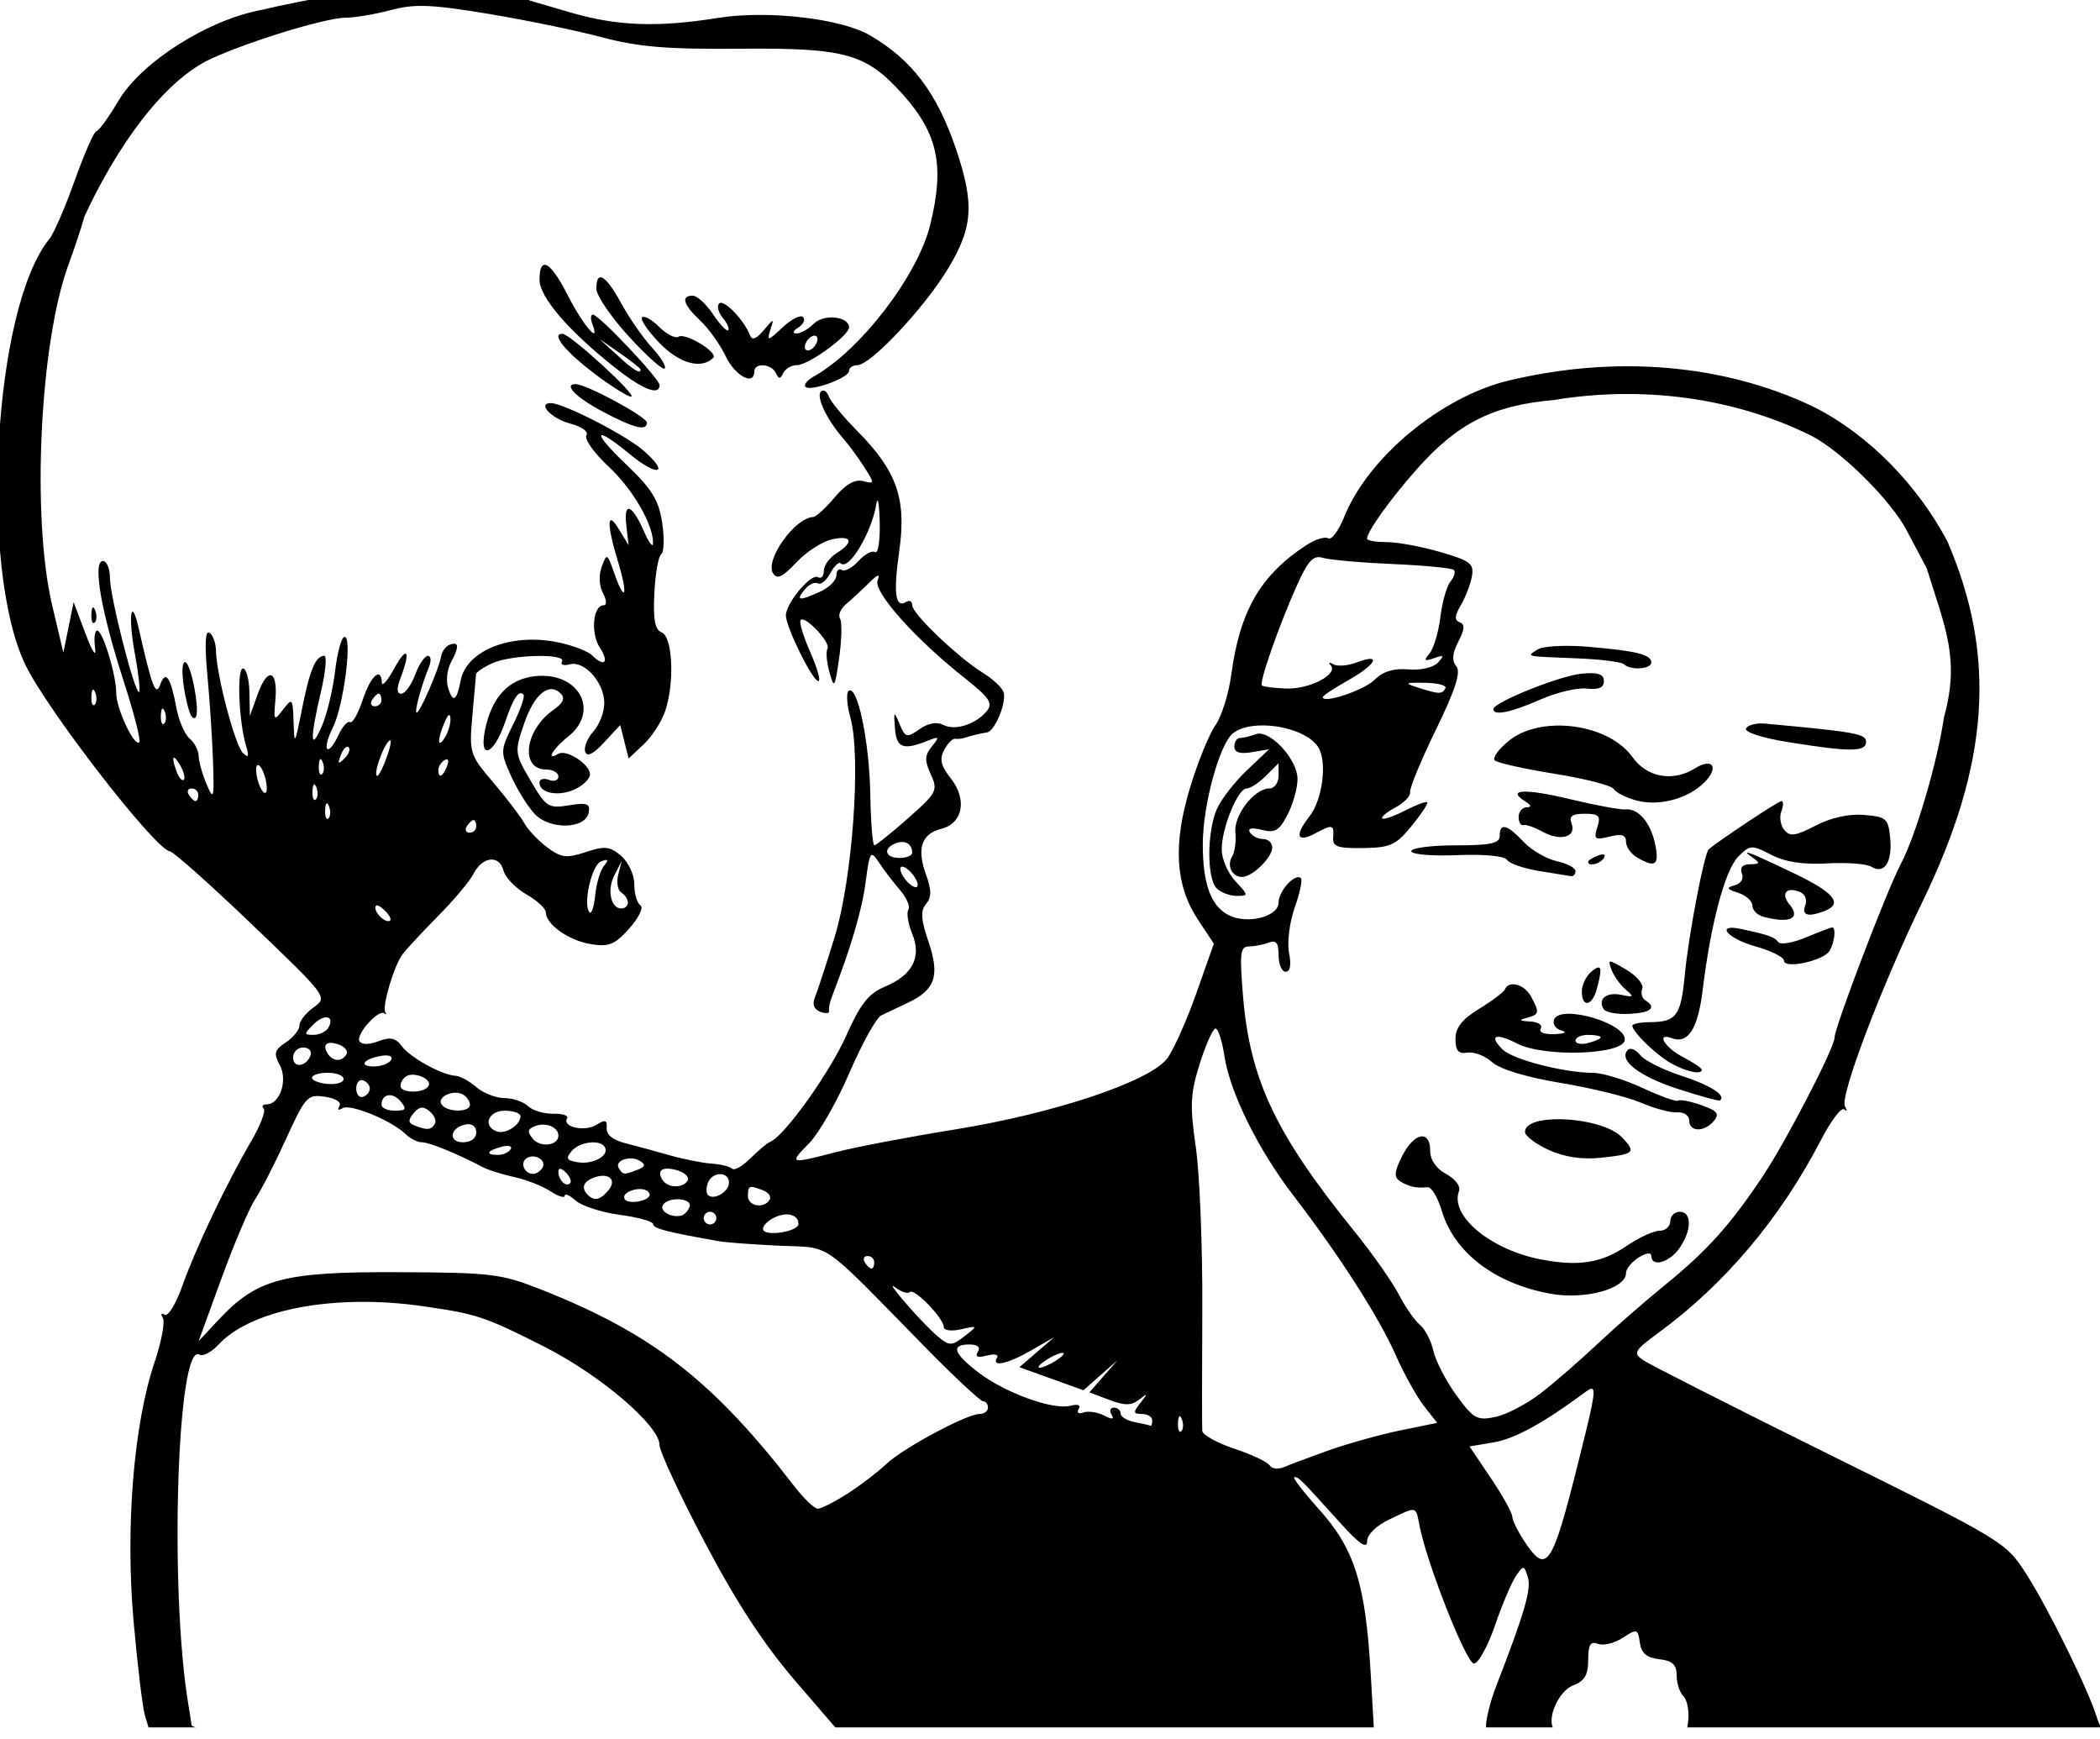 <?xml version="1.0" encoding="UTF-8"?>
<svg width="88.09mm" height="72.955mm" version="1.1" viewBox="0 0 88.09 72.955" xmlns="http://www.w3.org/2000/svg">
<g transform="translate(66.223 394.45)">
<path transform="scale(.265)" d="m-208.59-1486.9c-8.405 1.553-18.916 8.229-22.521 14.305-1.586 2.673-3.176 4.867-3.533 4.879-0.357 0.011-1.894 3.509-3.416 7.771s-3.323 8.425-4.002 9.25c-8.863 10.77-11.211 51.93-3.844 67.377 3.392 7.112 20.631 29.368 22.91 29.576 0.55 0.05 6.4 5.263 13 11.586 11.948 11.446 11.99 11.502 9.75 13.1-1.238 0.882-2.25 2.171-2.25 2.861 0 0.691-0.964 1.895-2.143 2.678-1.83 1.215-1.971 1.741-0.965 3.621 1.286 2.403 5e-3 6.201-2.094 6.201-0.622 0-0.833 0.298-0.467 0.664 0.366 0.366-0.514 2.674-1.953 5.131-3.892 6.641-8.834 17.019-10.906 22.902-1.007 2.859-2.27 4.927-2.807 4.596-0.537-0.332-0.668-0.105-0.293 0.502 0.375 0.607-0.213 3.759-1.307 7.006-3.31 9.827-4.635 26.089-3.332 40.904 0.619 7.037 1.435 13.807 1.812 15.045l0.564 1.855h7.484c-0.443-0.12-0.66-0.253-0.678-0.4-0.045-0.387-0.27-1.83-0.5-3.205-3.034-18.158-1.782-57.578 1.76-55.389 0.536 0.331 1.911-0.402 3.055-1.629 3.892-4.177 12.285-6.611 22.1-6.725 3.272-0.038 6.703 0.182 10.176 0.682 8.624 1.24 9.796 1.63 19.217 6.394 8.878 4.49 18.275 12.509 18.275 15.596 0 0.992 3.231 7.935 7.18 15.428 5.048 9.58 9.352 16.148 14.508 22.133l6.131 7.115h85.242l-0.496-8.605c-0.818-14.151-2.561-19.666-8.184-25.92-2.512-2.793-4.267-5.08-3.902-5.08 0.715 0 0.875 0.16 7.271 7.246 3.001 3.325 4.25 4.184 4.25 2.918 0-1.067 1.429-2.475 3.533-3.478 4.44-2.117 4.142-2.184 4.779 1.065 1.175 5.987 7.406 21.75 8.598 21.75 0.696 0 2.191-2.7 3.322-6s2.623-6.826 3.316-7.836c1.211-1.765 1.286-1.76 1.897 0.164 0.589 1.856-0.517 5.669-4.982 17.172-0.961 2.475-1.696 5.422-1.633 6.549 0.001 0.021-1e-3 0.036 0 0.057h10.557c-0.789-1.805 1.022-5.809 3.24-6.652 1.8-0.685 2.373-1.66 2.373-4.036 0-2.42 0.353-2.995 1.553-2.535 0.854 0.328 2.619-0.103 3.922-0.957 1.124-0.736 1.72-1.096 2.074-0.996 0.355 0.1 0.468 0.66 0.623 1.758 0.238 1.678 1.083 2.399 3.078 2.629 2.085 0.24 2.75 0.858 2.75 2.551 0 1.228 0.485 2.72 1.078 3.312 0.593 0.593 0.931 2.37 0.75 3.949-0.043 0.375-0.085 0.693-0.137 0.977h65.453c-0.232-0.486-0.458-1.026-0.635-1.605-1.307-4.29-7.639-17.163-11.105-22.582-3.295-5.152-3.471-5.258-31.107-18.938-15.287-7.567-28.605-14.317-29.594-14.998-1.646-1.134-1.435-1.504 2.5-4.393 10.479-7.691 19.23-18.093 25.676-30.516 1.571-3.028 3.214-5.183 3.65-4.789 0.436 0.394 0.485 0.18 0.111-0.473-0.865-1.509 5.73-18.908 12.289-32.422 10.581-21.8 11.757-38.803 3.938-56.978-4.664-8.833-12.444-16.972-21.33-21.387-14.125-6.714-31.208-8.158-48.191-4.072-10.616 2.554-22.211 12.174-25.959 21.541-0.879 2.196-2.019 3.733-2.535 3.414-0.516-0.319-2.091 0.174-3.5 1.098-7.236 4.741-10.49 10.369-11.852 20.494-0.407 3.025-1.542 6.632-2.519 8.014s-2.777 5.803-3.998 9.824c-2.735 9.004-2.35 15.495 1.24 20.92l2.518 3.807-2.768 7.844c-1.523 4.314-3.603 8.96-4.621 10.324-2.711 3.631-17.936 8.72-33.658 11.25-7.256 1.167-15.697 2.774-18.758 3.57-7.399 1.925-7.498 1.892-4.262-1.393 1.539-1.562 4.42-6.599 6.4-11.195 1.981-4.596 4.236-8.666 5.014-9.045 0.777-0.379 2.685-1.284 4.24-2.014 4.31-2.022 5.074-4.282 3.252-9.629-1.205-3.536-1.296-4.912-0.395-5.998 0.893-1.077 0.886-2.19-0.027-4.715-1.474-4.076-0.679-6.396 2.461-7.184 3.39-0.851 4.106-4.643 1.502-7.953-1.592-2.023-1.84-3.081-1.068-4.523 0.554-1.036 1.331-1.835 1.727-1.775 0.396 0.06 1.058-1e-3 1.471-0.135 1.087-0.353 2.625-0.726 3.59-0.869 1.262-0.188 3.178-4.913 2.602-6.416-0.277-0.723-1.727-2.068-3.223-2.99-3.942-2.431-11.219-9.371-11.219-10.699 0-0.625-0.42-0.879-0.932-0.562-1.753 1.084-2.082-1.294-1.121-8.082 1.163-8.214-0.382-12.626-6.637-18.943-2.211-2.233-4.248-4.706-4.527-5.496-0.28-0.79-0.832-1.137-1.227-0.771-0.824 0.762 0.882 4.405 3.436 7.336 0.958 1.1 2.506 3.204 3.439 4.674 1.629 2.566 1.622 2.654-0.213 2.174-1.292-0.338-2.751 0.497-4.5 2.576-1.424 1.692-2.956 3.091-3.404 3.109-2.896 0.118-7.657 6.794-6.352 8.906 0.629 1.017 1.497 0.614 3.68-1.707 1.571-1.672 4.095-3.316 5.607-3.654 3.22-0.721 3.606 0.406 0.75 2.189-1.1 0.687-2 1.948-2 2.801s-0.414 1.295-0.92 0.982c-1.079-0.667-5.08 4.106-5.08 6.059 0 1.849 4.227 10.391 5.143 10.391 0.409 0-0.166-2.061-1.281-4.582-1.115-2.521-1.802-4.809-1.527-5.084 0.746-0.746 4.82 3.61 4.246 4.539-0.272 0.44-0.132 2.11 0.311 3.713 0.749 2.712 0.856 2.553 1.545-2.289 0.407-2.862 0.466-5.647 0.131-6.189-0.335-0.542 0.096-1.576 0.959-2.297 0.864-0.721 2.476-2.211 3.584-3.311 1.464-1.454 1.849-1.565 1.406-0.406-0.685 1.793 5.953 9.229 13.748 15.398 3.963 3.137 4.558 4.02 3.535 5.252-1.759 2.119-5.036 3.157-6.894 2.186-1.009-0.527-2.39-0.277-3.758 0.682-2.009 1.407-2.235 1.351-3.141-0.797-0.911-2.16-0.959-2.116-0.74 0.686 0.242 3.101 1.306 3.492 5.234 1.924 1.792-0.715 1.855-0.618 0.604 0.92-1.136 1.396-1.168 2.219-0.17 4.41 1.163 2.553 0.974 2.918-3.603 6.961-2.657 2.347-5.055 4.272-5.33 4.275-0.275 0-0.564-3.623-0.641-8.062-0.145-8.314-2.002-17.266-3.402-16.4-0.436 0.269-0.323 2.172 0.248 4.231 1.728 6.223 0.344 25.518-2.49 34.742-1.352 4.4-2.767 8.73-3.144 9.621-0.432 1.021-0.114 1.841 0.859 2.215 0.85 0.326 1.481 0.272 1.4-0.121-0.081-0.393 0.114-1.39 0.434-2.215 3.022-7.799 4.758-13.68 5.348-18.123 0.664-5.009 0.779-5.176 2.133-3.137 0.787 1.185 2.281 3.136 3.322 4.336 1.041 1.2 1.633 2.601 1.316 3.113-0.317 0.512-0.044 2.214 0.605 3.781 1.537 3.711 0.067 6.562-4.328 8.398-2.578 1.077-3.868 2.711-6.111 7.748-2.607 5.854-9.736 15.83-11.992 16.781-0.519 0.219-1.954 1.409-3.189 2.644-1.235 1.235-2.522 1.97-2.859 1.633-0.337-0.337-1.827-0.702-3.311-0.809-1.484-0.107-4.497-0.71-6.697-1.344s-5.35-1.49-7-1.902c-1.882-0.47-2.953-1.353-2.873-2.367 0.102-1.294-0.22-1.4-1.617-0.527-1.842 1.151-5.486 0.355-4.641-1.014 0.273-0.441-0.712-0.772-2.188-0.738-1.475 0.035-3.277-0.507-4.004-1.205-0.727-0.698-2.409-1.27-3.738-1.27s-3.33-0.782-4.447-1.738c-1.117-0.957-2.585-1.761-3.262-1.791-2.119-0.09-7.173-2.862-8.512-4.668-0.993-1.339-1.829-1.522-3.715-0.805-1.491 0.567-2.655 0.567-3.006 0-0.629-1.018 2.98-5.084 3.918-4.414 0.321 0.229 0.404 0.161 0.184-0.15-0.586-0.83 1.374-7.442 2.734-9.225 0.642-0.841 3.191-3.579 5.666-6.082s4.962-5.464 5.525-6.58c1.404-2.779 4.092-3.12 4.75-0.604 0.293 1.122 1.924 2.832 3.623 3.799 1.699 0.967 3.093 2.251 3.096 2.854 0.011 1.91 3.637 4.471 7.135 5.039 2.862 0.465 3.793 0.082 6.096-2.502 1.495-1.677 2.28-3.321 1.746-3.65-0.534-0.33-0.971-1.823-0.971-3.318 0-1.513-0.92-3.506-2.074-4.494-1.776-1.521-2.58-1.609-5.609-0.609-3.061 1.01-3.879 0.91-6.098-0.746-1.41-1.053-3.048-2.784-3.641-3.848-0.592-1.063-2.802-3.958-4.91-6.434-3.723-4.372-3.817-4.674-3.301-10.518 0.292-3.309 0.556-6.281 0.582-6.606 0.028-0.324 1.197-1.112 2.598-1.75 3-1.367 11.823-1.57 11.01-0.254-0.308 0.499 0.246 0.697 1.23 0.44 2.351-0.615 5.463 2.891 5.463 6.154 0 1.411-0.778 3.427-1.728 4.476-0.95 1.05-1.532 2.491-1.295 3.203 0.291 0.872 1.266 0.392 2.988-1.467l2.557-2.758 0.666 2.648 0.664 2.65 2.42-2.273c1.331-1.25 2.869-3.67 3.416-5.377 1.463-4.559 1.113-11.647-0.607-12.307-1.056-0.405-1.36-2.026-1.158-6.172 0.15-3.093 0.641-5.887 1.09-6.207 0.449-0.321 0.515-2.571 0.146-5-0.541-3.572-1.623-5.327-5.652-9.168-5.597-5.335-5.223-6.409 0.568-1.635 4.44 3.66 6.361 3.078 2.088-0.633-2.816-2.445-12.657-7.482-14.617-7.482-2.233 0 0.103 2.476 3.059 3.242 1.851 0.48 2.941 1.279 2.568 1.883-0.357 0.577 1.218 2.787 3.496 4.912 3.875 3.614 7.133 9.248 7.043 12.182-0.021 0.705-0.653-0.126-1.402-1.848-1.899-4.364-3.268-4.881-2.83-1.068l0.367 3.197-1.512-2.5c-1.947-3.218-2-0.942-0.121 5.25 1.606 5.291 1.062 6.553-0.676 1.568-1.067-3.061-1.14-3.095-1.943-0.924-0.493 1.333-0.414 3.042 0.195 4.18 0.583 1.089 0.633 1.926 0.113 1.926-1.707 0-2.1 4.433-0.596 6.729 1.526 2.328 0.699 3.127-1.234 1.193-0.593-0.593-2.82-1.475-4.949-1.961-7.532-1.719-14.911 1.044-15.854 5.938-0.627 3.258-1.221 3.621-1.984 1.215-0.356-1.121-0.17-2.925 0.41-4.01 1.365-2.55 1.334-3.363-0.107-2.883-0.639 0.213-1.273 1.039-1.408 1.834-0.334 1.968-3.355 8.945-3.873 8.945-0.428 0 0.683-4.143 1.945-7.25 0.391-0.963 0.312-1.75-0.176-1.75-0.488 0-1.397 1.35-2.019 3-0.623 1.65-1.611 3-2.195 3-0.727 0-0.753-0.809-0.086-2.564 1.63-4.286 1.01-5.154-1.025-1.435-1.054 1.925-1.936 2.938-1.959 2.25-0.087-2.606-1.771-1.095-3.029 2.717-0.72 2.182-1.628 3.771-2.016 3.531-0.388-0.239-1.236 0.733-1.887 2.162-0.651 1.429-1.426 2.357-1.721 2.062-0.295-0.295 0.109-1.815 0.898-3.379 1.693-3.355 3.118-14.344 1.859-14.344-0.479 0-1.155 2.416-1.502 5.369-0.347 2.953-1.292 6.891-2.1 8.75-1.848 4.256-1.912 2.075-0.16-5.369 0.744-3.163 0.988-5.75 0.543-5.75-1.37 0-2.308 2.249-3.545 8.5-1.108 5.6-1.196 5.733-1.316 2-0.123-3.804-0.205-3.902-1.66-2-1.454 1.901-1.515 1.826-1.219-1.5 0.421-4.727-1.214-5.317-2.772-1l-1.264 3.5-0.076-3.75c-0.042-2.062-0.5-3.75-1.018-3.75-0.998 0-0.664 8.441 0.484 12.242 0.514 1.7 0.395 1.986-0.484 1.154-1.246-1.179-4.206-12.386-4.269-16.164-0.021-1.248-0.492-2.549-1.045-2.891-0.663-0.409-0.771 1.901-0.316 6.769 0.379 4.064 0.781 10.246 0.893 13.736 0.184 5.788 0.096 6.096-1.014 3.5-0.669-1.566-1.235-3.579-1.262-4.475-0.025-0.895-0.672-2.148-1.439-2.785-0.767-0.637-1.709-2.826-2.092-4.865-0.918-4.894-1.703-6.017-2.559-3.656-0.705 1.946-1.288 0.422-3.404-8.934-1.185-5.235-1.708-1.928-0.623 3.939 0.586 3.172 0.898 5.936 0.691 6.143-0.602 0.602-4.619-15.082-4.619-18.033 0-1.475-0.501-2.682-1.113-2.682-1.662 0-0.302 7.93 3.232 18.844 1.664 5.139 2.802 9.569 2.527 9.844-0.778 0.778-3.647-5.334-3.647-7.771 0-2.91-2.134-9.916-3.019-9.916-0.387 0-0.538 1.237-0.336 2.75 0.213 1.596-0.421 0.652-1.512-2.25l-1.879-5-1.625 8-1.773-7.5c-3.295-13.936-1.953-41.681 2.613-54 0.917-2.475 2.035-5.85 2.484-7.5 3.599-7.858 10.666-19.947 19.123-24.539 5.251-2.679 18.818-6.932 22.16-6.947 1.505-0.01 4.761-0.554 7.238-1.217 3.735-0.999 6.338-0.903 15.264 0.568 5.919 0.976 14.064 2.651 18.1 3.725 5.848 1.555 10.331 1.926 22.08 1.824 16.55-0.143 19.804 0.777 25.586 7.232 5.573 6.223 6.643 11.321 4.336 20.66-1.985 8.036-11.055 19.858-18.387 23.961-1.065 0.596-1.676 1.343-1.357 1.662 0.808 0.808 6.904-1.423 6.904-2.527 0-0.496 0.593-0.902 1.316-0.902 2.069 0 10.487-8.933 14.258-15.131 4.041-6.641 4.306-10.315 1.379-19.006-3.012-8.941-7.041-14.264-13.701-18.1-4.604-2.651-16.187-3.971-23.953-2.73-9.586 1.531-15.98 1.303-23.299-0.832l-6.5-1.897c-8.446-4.616-28.488-1.84-42.594 1.49zm44.814 40.332c-0.467 0.095-0.721 0.878-0.721 2.371 0 2.736 4.658 8.146 12 13.936 4.358 3.436 7 4.463 7 2.723 0-1.008-9.597-11.156-10.551-11.156-0.365 0-0.396 0.699-0.068 1.553 1.311 3.416-1.56 0.026-3.916-4.623-1.535-3.03-2.757-4.653-3.531-4.801-0.075-0.014-0.146-0.016-0.213 0zm8.873 1.971c-0.389 0.061-0.594 0.663-0.594 1.822 0 1.056 2.31 4.447 5.133 7.535 2.823 3.088 5.376 5.37 5.676 5.07 0.3-0.3-0.594-1.778-1.988-3.285-1.394-1.507-3.582-4.653-4.861-6.99-1.56-2.85-2.717-4.254-3.365-4.152zm14.656 2.906c-1.925 0-1.494 1.419 1.193 3.943 1.344 1.263 3.165 3.816 4.047 5.674 1.476 3.111 4.51 4.711 4.51 2.379 0-1.435 2.723-1.236 3.416 0.25 0.467 1 0.701 1 1.168 0 0.321-0.688 1.29-1.25 2.154-1.25 1.814 0 8.262-4.671 8.262-5.984 0-1.746-3.994-2.164-5.574-0.584-0.863 0.862-2.1 1.56-2.748 1.553-0.702-0.01-0.583-0.391 0.293-0.945 0.809-0.512 1.145-1.258 0.746-1.656-0.399-0.399-1.872 0.353-3.275 1.672-2.272 2.135-2.483 2.182-1.916 0.422 0.628-1.95 0.614-1.951-1.059 0.022-1.169 1.378-1.84 1.616-2.16 0.764-0.899-2.394-4.143-5.754-4.863-5.037-0.401 0.399-0.15 1.422 0.557 2.273 0.707 0.852 1.095 1.739 0.863 1.971-0.232 0.232-1.308-0.903-2.393-2.522s-2.533-2.943-3.221-2.945zm-7.852 3.352c-0.067 0.011-0.123 0.035-0.164 0.076-0.329 0.329 0.926 2.171 2.787 4.092 3.128 3.227 6.611 4.178 8.473 2.316 0.838-0.838-4.388-4.022-5.486-3.344-0.514 0.318-1.889-0.377-3.055-1.543-1.02-1.02-2.084-1.671-2.555-1.598zm-12.732 2.688c-1.912-0.099 0.305 2.701 4.91 6.203 2.709 2.06 5.374 3.741 5.924 3.738 1.164-0.01-9.592-9.877-10.834-9.941zm39.969 0.295c0.222 0.046 0.365 0.236 0.365 0.545 0 0.55-0.45 1.277-1 1.617-0.55 0.34-1 0.169-1-0.381s0.45-1.279 1-1.619c0.138-0.085 0.269-0.137 0.389-0.16 0.09-0.017 0.172-0.017 0.246 0zm-34.135 0.518 3.25 2.26c1.788 1.244 3.25 2.403 3.25 2.574 0 0.789-1.105 0.112-3.693-2.262zm-3.779 7.145c-2.018 0 0.068 2.12 4.279 4.35 4.948 2.62 7 3.13 7 1.74 0-0.908-9.597-6.09-11.279-6.09zm195.54 8.137c4.808 2.453 12.676 10.262 15.18 15.066 0.945 1.814 2.361 4.491 3.144 5.949 2.839 9.212 5.328 14.259 2.728 23.598-1.064 7.19-4.476 18.77-6.85 23.244-2.186 4.12-10.469 25.834-10.469 27.443 0 1.615-7.749 16.554-11.443 22.062-5.202 7.755-8.787 11.724-15.557 17.219-3.025 2.455-7.75 6.584-10.5 9.176-2.75 2.591-6.8 6.109-9 7.814s-5.438 3.399-7.195 3.764c-2.905 0.602-3.467 0.287-6.184-3.463-1.644-2.269-3.272-5.418-3.619-6.998-0.347-1.58-1.309-3.436-2.139-4.125-0.83-0.689-2.336-2.857-3.346-4.818-1.01-1.962-4.203-6.493-7.094-10.068-12.407-15.342-16.452-23.9-17.557-37.145-0.562-6.734-0.433-7.855 0.906-7.855 0.859 0 2.275-0.272 3.144-0.606 1.193-0.458 1.582 0.034 1.582 2 0 1.434 0.506 2.606 1.125 2.606 0.714 0 0.907-1.084 0.531-2.965-0.328-1.639 0.069-4.839 0.887-7.156 0.813-2.305 1.26-4.408 0.992-4.676-0.88-0.88-3.535 2.003-3.535 3.84 0 2.284-5.066 3.528-7.99 1.963-2.756-1.475-4.01-4.967-4.01-11.166 0-6.195 2.645-15.905 4.791-17.59 3.06-2.403 11.281-1.088 13.443 2.15 1.501 2.247 0.755 8.344-1.348 11.018-2.417 3.072-1.995 4.246 0.961 2.664 2.693-1.442 2.954-1.381 2.791 0.668-0.116 1.455 0.682 1.739 4.74 1.68 4.305-0.062 5.209-0.474 7.674-3.494 1.536-1.882 2.644-3.571 2.463-3.752-0.182-0.182-1.763 0.41-3.516 1.316-1.752 0.906-3.369 1.465-3.592 1.242-0.223-0.223 0.721-1.007 2.098-1.744 1.377-0.737 2.416-1.825 2.309-2.418-0.107-0.593 1.729-5.037 4.082-9.873 3.106-6.384 3.992-9.136 3.232-10.051-0.738-0.889-0.643-2.039 0.324-3.904 1.009-1.944 1.064-2.755 0.209-3.066-0.856-0.312-0.809-1.019 0.178-2.684 0.737-1.244 1.527-3.295 1.756-4.559 0.367-2.025-0.224-2.482-4.994-3.869-2.976-0.865-6.803-1.574-8.506-1.574-1.703 0-3.096-0.241-3.096-0.535 0-1.123 3.599-6.157 7.818-10.938 6.459-7.318 12.085-10.17 21.711-11.006 14-2.324 28.527-0.42 40.736 5.615zm-147.78 10.31c0.166-0.088 0.317 1.171 0.373 3.361 0.075 2.92-0.254 5.068-0.73 4.773-0.476-0.294-1.661 0.342-2.633 1.416-0.972 1.074-2.156 1.712-2.633 1.418-0.476-0.294-0.867 0.094-0.867 0.863 0 0.769-1.146 1.92-2.547 2.558-3.379 1.54-3.95 1.464-2.463-0.328 0.68-0.819 1.612-1.257 2.072-0.973s1.347-0.433 1.969-1.596c0.622-1.163 1.372-1.872 1.668-1.576 1.234 1.234 4.892-4.859 5.623-9.367 0.056-0.344 0.113-0.521 0.168-0.551zm69.961 8.936c0.165 0.012 0.337 0.048 0.518 0.105 1.008 0.32 5.974 0.762 11.035 0.983 5.061 0.22 9.445 0.645 9.742 0.941 0.297 0.296 0.054 1.122-0.539 1.836-0.593 0.714-1.311 3.243-1.598 5.619-0.286 2.376-1.055 4.962-1.707 5.748-0.974 1.174-0.847 1.31 0.707 0.76 1.566-0.555 1.671-0.435 0.617 0.699-0.728 0.784-2.731 1.244-4.68 1.076-2.316-0.2-4.019 0.32-5.32 1.621-1.673 1.673-8.227 3.876-8.227 2.766 0-0.226 1.8-1.422 4-2.658 4.477-2.516 5.394-4.36 1.416-2.848-1.421 0.54-3.109 0.681-3.75 0.315-0.641-0.367-0.831-0.299-0.422 0.152 1.269 1.401-3.35 3.822-7.029 3.684-1.924-0.072-3.661-0.296-3.859-0.494-0.462-0.462 2.805-9.766 5.613-15.984 1.495-3.31 2.329-4.406 3.482-4.32zm-194.09 7.963c-0.152-0.023-0.257 0.344-0.287 1.072-0.043 1.054 0.193 1.645 0.525 1.312 0.332-0.332 0.369-1.196 0.08-1.918-0.12-0.299-0.227-0.453-0.318-0.467zm233.99 6.088c-2.56-0.051-4.733 0.157-5.354 0.56-1.784 1.161-2.166 1.074 6.254 1.41 3.715 0.148 7.051 0.569 7.416 0.933 1.002 1.002 4.33 0.795 4.33-0.27 0-1.263-2.31-1.84-10-2.496-0.896-0.077-1.793-0.122-2.647-0.139zm-219.46 2.566c-0.771 0-0.369 4.444 0.713 7.894 0.24 0.766 0.667 1.163 0.947 0.883 0.798-0.798-0.712-8.777-1.66-8.777zm222.74 1.752c-0.449-0.012-0.992 0.012-1.639 0.072-3.465 0.321-14 4.551-14 5.621 0 1.095 2.826 0.521 7.416-1.51 2.569-1.136 5.888-1.924 7.377-1.75 1.88 0.22 2.707-0.143 2.707-1.185 0-0.832-0.513-1.211-1.861-1.248zm-165.97 0.416c-0.402-0.01-0.817 0-1.248 0.047-4.304 0.419-7.01 3.33-8.057 8.67-0.921 4.697 1.431 3.769 3.154-1.244 1.386-4.033 2.195-5.264 2.957-4.502 0.259 0.259-0.474 2.382-1.629 4.717-2.042 4.127-2.051 4.355-0.342 8.146 0.967 2.145 2.642 4.848 3.721 6.006 2.403 2.579 8.082 2.444 8.584-0.205 0.268-1.413-0.257-1.603-3.133-1.137-3.244 0.526-3.614 0.29-6.061-3.885-2.547-4.347-2.569-4.546-1.041-9.031 1.599-4.694 3.952-6.628 5.807-4.774 0.723 0.723 0.367 1.514-1.16 2.584-4.568 3.2-5.327 9.44-1.148 9.44 1.063 0 1.932 0.498 1.932 1.107 0 0.609-0.675 0.848-1.5 0.531-0.825-0.317-1.5-0.126-1.5 0.424 0 1.678 2.989 2.265 5.564 1.092 1.34-0.611 2.436-1.688 2.436-2.393 0-1.615-3.759-4.028-5.041-3.236-2.026 1.252-0.838-0.832 1.541-2.703 4.798-3.774 2.189-9.506-3.836-9.654zm137.69 1.102c0.435-0.014 1.049-0.011 1.855 0 2.04 0.027 3.477 0.429 3.191 0.891-0.59 0.955-0.941 0.942-4.4-0.15-1.631-0.515-1.95-0.699-0.646-0.74zm-208.99 1.076c0.091 0.014 0.199 0.166 0.318 0.465 0.289 0.722 0.252 1.586-0.08 1.918-0.332 0.332-0.569-0.258-0.525-1.312 0.03-0.728 0.136-1.093 0.287-1.07zm45.193 0.652c0.243 0 0.441 0.45 0.441 1s-0.476 1-1.059 1c-0.582 0-0.781-0.45-0.441-1 0.34-0.55 0.816-1 1.059-1zm-34.195 2.348c0.091 0.014 0.201 0.166 0.32 0.465 0.289 0.722 0.252 1.586-0.08 1.918-0.332 0.332-0.569-0.258-0.525-1.312 0.03-0.728 0.134-1.093 0.285-1.07zm45.395 1.029c0.09 0.045 0.142 0.252 0.156 0.623 0.03 0.825-0.381 2.175-0.914 3-1.181 1.828-1.181 0.249 0-2.5 0.354-0.824 0.608-1.199 0.758-1.123zm207.23 1.346c-0.973 0.07-1.784 0.367-1.99 0.779-0.286 0.573 2.491 1.485 6.5 2.133 9.931 1.605 12.5 1.605 12.5 0 0-1.286-1.622-1.58-16-2.904-0.344-0.032-0.686-0.033-1.01-0.01zm-32.057 0.322c-2.818 0.071-5.513 0.833-7.434 2.373-1.65 1.323-2.677 2.731-2.283 3.129 0.394 0.398 4.651 1.353 9.461 2.123 4.81 0.77 9.026 1.853 9.369 2.408 0.343 0.555 1.936 1.368 3.539 1.807 3.602 0.986 8.2-0.223 10.822-2.846 2.358-2.358 1.324-3.974-1.44-2.248-3.539 2.21-7.636 1.487-9.943-1.754-2.358-3.312-7.396-5.111-12.092-4.992zm-47.125 1.275c-0.152 0.01-0.298 0.04-0.434 0.092-0.846 0.325-1.95 0.59-2.455 0.59-0.505 0-0.918 0.613-0.918 1.361 0 0.931 0.869 1.214 2.75 0.896l2.75-0.463-3.537 3.352c-1.945 1.844-4.083 4.612-4.75 6.15-1.56 3.591-1.568 10.951-0.016 12.504h2e-3c0.66 0.66 2.088 1.199 3.174 1.199 1.908 0 1.902-0.078-0.199-2.314-1.196-1.273-2.174-3.537-2.174-5.031 0-3.416 2.552-9.654 3.949-9.654 0.578 0 1.951-0.9 3.051-2l2-2v2c0 1.1-0.657 2-1.461 2-2.393 0-5.664 4.255-5.377 6.994 0.145 1.38-0.083 3.071-0.508 3.758-0.899 1.455-0.029 3.248 1.576 3.248 1.612 0 4.769-3.081 4.769-4.654 0-0.74-0.649-1.346-1.441-1.346-0.793 0-1.731-0.467-2.084-1.039-0.415-0.671 0.249-0.817 1.869-0.41 2.088 0.524 2.777 0.118 4.084-2.41 0.865-1.672 1.572-4.207 1.572-5.635 0-2.963-3.913-7.339-6.193-7.188zm-137.41 1.07c0.174 0.112 7e-3 1.024-0.467 2.383-0.619 1.775-1.338 3.227-1.596 3.227-0.691 0 0.739-4.338 1.805-5.477 0.063-0.067 0.118-0.111 0.162-0.131 0.039-0.018 0.071-0.018 0.096 0zm-6.861 1.008c0.102-0.024 0.194-8e-4 0.271 0.076 0.308 0.308 2e-3 1.115-0.682 1.793-0.988 0.98-1.103 0.865-0.561-0.561 0.282-0.74 0.666-1.236 0.971-1.309zm-27.344 1.732c0.172 0.05 0.49 0.435 0.932 1.195 0.586 1.004 0.849 2.036 0.592 2.293-0.257 0.258-0.749-0.263-1.092-1.156-0.603-1.572-0.718-2.416-0.432-2.332zm23.174 0.217c0.091 0.014 0.199 0.166 0.318 0.465 0.289 0.722 0.252 1.586-0.08 1.918-0.332 0.332-0.569-0.258-0.525-1.312 0.03-0.728 0.136-1.093 0.287-1.07zm19.973 0.035c0.27 0.01 0.299 0.399 0.043 1.066-0.665 1.732-1.381 2.049-1.381 0.611 0-0.518 0.445-1.217 0.988-1.553 0.142-0.088 0.26-0.127 0.35-0.125zm-29.906 0.91c0.291-0.026 0.74 0.672 1.068 1.707 0.375 1.183 0.457 2.377 0.182 2.652-0.275 0.275-0.806-0.469-1.182-1.652s-0.457-2.375-0.182-2.65c0.034-0.034 0.072-0.053 0.113-0.057zm8.932 3.055c0.091 0.014 0.201 0.166 0.32 0.465 0.289 0.722 0.252 1.586-0.08 1.918-0.332 0.332-0.569-0.258-0.525-1.312 0.03-0.728 0.134-1.093 0.285-1.07zm-19.422 0.652c0.582 0 1.059 0.45 1.059 1s-0.199 1-0.441 1c-0.243 0-0.719-0.45-1.059-1-0.34-0.55-0.141-1 0.441-1zm210.82 0.506c-1.26 0.062-1.249 0.577 0.266 1.535 0.996 0.63 1.067 0.936 0.221 0.947-0.688 0.01-1.25 0.689-1.25 1.514s0.338 1.406 0.75 1.289 1.798 0.367 3.078 1.076c2.806 1.554 5.368 0.807 4.549-1.326-0.44-1.147 0.088-1.539 2.084-1.539 2.276 0 2.573 0.319 1.996 2.137-0.603 1.901-0.392 2.063 1.932 1.48 1.927-0.484 2.611-0.27 2.611 0.815 0 0.808 0.788 1.928 1.75 2.488 2.885 1.681 3.532 1.239 2.889-1.977-0.698-3.489-2.674-5.84-4.732-5.629-0.774 0.079-4.726-0.651-8.783-1.625-3.57-0.857-6.099-1.248-7.359-1.185zm40.834 1.496c-0.491 0-9.838 6.199-11.502 7.629-0.718 0.617-3.212 13.691-3.791 19.871-0.607 6.481-1.335 7.464-5.555 7.486-1.512 0.01-2.75 0.259-2.75 0.557 0 0.977 3.843 4.692 6.195 5.99h2e-3c2.389 1.318 4.803 1.816 4.803 0.992 0-0.261-1.35-1.172-3-2.025-2.888-1.493-4.312-3.918-1.75-2.979 2.598 0.952 4.143-1.477 4.896-7.697 1.267-10.455 3.538-18.955 5.625-21.041 1.879-1.879 2.115-1.891 5.213-0.289 2.211 1.143 5.042 1.577 8.881 1.363 3.099-0.173 6.235 0.065 6.971 0.527 2.027 1.276 3.348-0.719 2.986-4.508-0.299-3.125-0.608-3.4-4.143-3.691-2.408-0.198-5.244 0.429-7.674 1.695-3.147 1.64-4.054 1.767-4.947 0.691-0.601-0.725-0.812-2.051-0.469-2.945 0.344-0.895 0.347-1.627 0.008-1.627zm-230.23 0.346c0.091 0.014 0.201 0.166 0.32 0.465 0.289 0.722 0.252 1.586-0.08 1.918-0.332 0.332-0.569-0.258-0.525-1.312 0.03-0.728 0.134-1.093 0.285-1.07zm23.195 2.652c0.243 0 0.441 0.45 0.441 1s-0.476 1-1.059 1c-0.582 0-0.781-0.45-0.441-1 0.34-0.55 0.816-1 1.059-1zm163.13 1.105c-0.468-7e-4 -0.688 0.467-0.688 1.397 0 1.19-1.444 1.5-7 1.5-3.85 0-7 0.417-7 0.926 0 0.51 3.257 0.791 7.25 0.627 4.28-0.176 7.521 0.129 7.914 0.746 0.366 0.575 2.616 1.361 5 1.748 2.384 0.387 4.673 0.759 5.086 0.828 0.412 0.069 0.75-0.289 0.75-0.795 0-0.506-1.333-1.214-2.963-1.572-1.63-0.358-3.995-1.734-5.252-3.061-1.485-1.566-2.496-2.343-3.098-2.344zm-95.258 2.367c0.938 0.01 1.57 0.638 1.57 1.695 0 0.458-0.9 0.832-2 0.832-2.293 0-2.685-1.521-0.598-2.322 0.368-0.141 0.715-0.208 1.027-0.205zm133.75 1.682c-0.133 0.029 0.156 0.288 0.82 0.758 1.281 0.906 1.228 1.065-0.357 1.076-1.201 0.01-1.661 0.522-1.305 1.451 0.32 0.834-0.16 1.629-1.143 1.895-1.389 0.374-1.29 0.587 0.555 1.18 1.238 0.397 2.25 1.313 2.25 2.033 0 0.721 0.788 1.514 1.75 1.766 4.237 1.107 5.97 0.264 4.098-1.992-1.383-1.667-0.489-2.777 1.592-1.978 0.879 0.337 1.275 1.238 0.936 2.123-0.622 1.622 0.416 1.94 3.043 0.932 2.962-1.137 1.571-2.89-4.678-5.893-4.923-2.366-7.267-3.413-7.561-3.35zm-22.764 0.303c-0.077-0.015-0.175-0.016-0.293 0-0.157 0.023-0.348 0.077-0.57 0.162-0.854 0.328-1.553 0.772-1.553 0.988 0 0.81 1.905 0.354 2.492-0.596 0.197-0.319 0.156-0.51-0.076-0.557zm-157.8 0.858c0.248 0.025 0.106 0.317-0.393 0.918-0.583 0.702-1.208 2.779-1.391 4.617-0.182 1.838-0.581 3.088-0.885 2.777-1.114-1.138 0.301-7.507 1.795-8.08 0.435-0.167 0.724-0.248 0.873-0.232zm2.394 0.185-0.545 2.166c-0.3 1.191-0.078 2.457 0.494 2.811 0.572 0.354 1.041 1.066 1.041 1.584 0 0.517-0.464 0.939-1.031 0.939-1.696 0-2.305-2.956-1.092-5.305zm44.5 0.881c0.375 0.057 0.96 0.48 1.49 1.119 0.707 0.852 1.06 1.774 0.785 2.049-0.275 0.275-1.078-0.197-1.785-1.049-0.707-0.852-1.06-1.772-0.785-2.047 0.069-0.069 0.17-0.091 0.295-0.072zm-83.264 6.115c0.28-0.02 0.922 0.432 1.543 1.105 0.709 0.769 0.848 1.398 0.309 1.398-1.038 0-2.54-1.901-1.947-2.465 0.024-0.023 0.056-0.036 0.096-0.039zm230.38 3.506c-0.208 0-2.075 0.708-4.146 1.574-2.072 0.866-4.038 1.203-4.371 0.75-0.602-0.82-1.569-1.162-5.856-2.076-4.218-0.9-2.266 1.488 2.25 2.752 2.475 0.693 4.5 1.709 4.5 2.256 0 1.357 6.189 0.049 7.186-1.52 0.813-1.28 1.101-3.736 0.438-3.736zm-35.084 5.402c-0.303 0-0.162 0.435 0.162 1.299 0.372 0.99 1.377 2.395 2.236 3.123 1.367 1.159 1.283 1.264-0.686 0.844-2.345-0.501-3.784 0.662-2.797 2.26 0.315 0.51 2.14 0.848 4.055 0.75 3.434-0.175 4.401-0.996 2.533-2.15-0.526-0.325-0.742-1.15-0.48-1.832 0.262-0.682-0.875-2.039-2.529-3.016-1.444-0.853-2.191-1.28-2.494-1.277zm-1.93 0.935c-0.236 0.012-0.603 0.242-1.109 0.662-0.825 0.685-1.5 2.09-1.5 3.123 0 2.612 1.639 2.353 2.369-0.373 0.645-2.408 0.759-3.439 0.24-3.412zm-13.469 2.654c-0.58-0.01-1.073 0.245-1.307 0.801-0.183 0.436-2.022 1.823-4.084 3.082-2.711 1.655-3.75 2.976-3.75 4.769 0 1.878 0.461 2.406 1.893 2.17 1.041-0.172 2.799 0.505 3.906 1.506 1.241 1.122 5.407 2.383 10.857 3.285 4.864 0.805 10.583 2.214 12.709 3.133 2.126 0.919 4.714 1.608 5.75 1.529 1.038-0.078 1.885 0.503 1.885 1.295 0 1.834 2.403 1.863 3.91 0.047 0.929-1.119 0.529-1.608-2.041-2.504-1.757-0.612-3.382-0.925-3.613-0.693-0.231 0.231-2.746-0.663-5.588-1.986-2.842-1.323-6.384-2.412-7.869-2.416-4.652-0.017-12.761-2.115-14.361-3.715-2.23-2.23-1.076-2.677 2.344-0.908 4.17 2.156 16.566 1.785 17.006-0.51 0.508-2.654-10.213-5.814-11.18-3.295-0.273 0.711 0.265 1.495 1.197 1.74 0.954 0.251 0.468 0.497-1.113 0.562-1.642 0.068-2.553-0.3-2.191-0.885 0.34-0.55-0.421-1.051-1.691-1.115-1.694-0.085-1.843-0.239-0.559-0.574 2.041-0.533 2.096-0.793 0.715-3.375-0.649-1.213-1.857-1.935-2.824-1.943zm-187.8 5.236c0.617 0.055 0.839 0.665 0.197 1.703h2e-3c-0.363 0.587-1.404 1.066-2.314 1.066-1.528 0-1.526-0.131 0.033-1.689 0.653-0.653 1.301-0.996 1.795-1.068 0.103-0.015 0.199-0.02 0.287-0.012zm140.68 1.772c0.412 0 1.04 1.943 1.397 4.318 0.87 5.799 5.362 14.872 10.98 22.182 7.166 9.322 13.479 19.17 16.123 25.148 1.327 3 3.351 6.647 4.498 8.105l2.084 2.652-5.803 1.191c-3.191 0.656-8.278 2.071-11.303 3.144-3.025 1.073-6.242 2.277-7.148 2.674-0.907 0.397-1.925 0.274-2.262-0.272s-2.856-1.737-5.6-2.648c-2.744-0.911-5.026-2.183-5.072-2.826-0.047-0.643-0.043-9.27 0.008-19.17 0.051-9.9-0.411-21.465-1.025-25.701-0.963-6.64-0.875-8.467 0.629-13.25 0.96-3.051 2.082-5.549 2.494-5.549zm58.977 1c1.1 0 2 0.174 2 0.385s-0.9 0.619-2 0.906c-1.1 0.288-2 0.114-2-0.385s0.9-0.906 2-0.906zm-198.89 1.268c0.34 0.024 0.759 0.126 1.246 0.312 0.9 0.346 1.388 1.031 1.084 1.524-0.748 1.211-2.173 1.129-2.977-0.172-0.688-1.113-0.374-1.736 0.646-1.664zm-4.521 0.731c0.871 0 1.405 0.534 1.188 1.188-0.618 1.854-2.772 2.162-2.772 0.397 0-0.871 0.713-1.584 1.584-1.584zm210.09 0.215c-0.15 0.01-0.281 0.059-0.381 0.158-1.577 1.577 1.686 4.152 7.789 6.145 3.529 1.152 6.573 1.989 6.766 1.857 1.099-0.749-1.531-2.431-6.111-3.908-2.881-0.929-5.797-2.394-6.479-3.254-0.511-0.646-1.135-1.02-1.584-0.998zm-196.83 1.043c0.645 0.035 0.919 0.309 0.652 0.74-0.341 0.552-1.569 1.002-2.728 1.002-2.532 0-1.559-1.257 1.312-1.695 0.292-0.044 0.549-0.059 0.764-0.047zm-9.35 2.742c1.375 0 2.5 0.446 2.5 0.99s-1.125 0.895-2.5 0.781-2.5-0.558-2.5-0.988 1.125-0.783 2.5-0.783zm13.6 0.311c1.329 0.071 2.834 0.989 2.336 1.795-0.736 1.191-4.436 1.153-4.436-0.045 0-0.518 0.41-1.195 0.91-1.504 0.323-0.2 0.746-0.27 1.189-0.246zm-8.24 0.844c0.07 1e-3 0.141 0.014 0.215 0.039 0.591 0.197 1.076 0.784 1.076 1.307s-0.485 1.112-1.076 1.309c-0.591 0.197-1.074-0.392-1.074-1.309 0-0.802 0.371-1.352 0.859-1.346zm14.828 2c0.452 0 0.897 0.09 1.264 0.316 0.576 0.356 1.049 1.072 1.049 1.59 0 1.261-3.717 1.206-4.504-0.067-0.566-0.916 0.836-1.825 2.191-1.84zm-10.48 0.397c0.097-0.01 0.198 5e-4 0.301 0.016 0.492 0.073 1.034 0.381 1.502 0.945 1.028 1.239 0.88 1.488-0.887 1.488-1.167 0-2.123-0.422-2.123-0.939 0-0.948 0.526-1.474 1.207-1.51zm-11.088 0.141c0.28 0.016 0.587 0.055 0.934 0.105 1.7 0.25 2.658 0.867 2.283 1.473-0.372 0.602-0.163 0.744 0.498 0.336 1.214-0.75 7.77 1.947 9.988 4.109 0.727 0.708 1.895 1.287 2.596 1.287 1.153 0 5.615 1.827 9.615 3.938 0.843 0.445 3.086 1.149 4.984 1.566 1.899 0.417 4.471 1.426 5.717 2.242 1.246 0.816 2.266 1.138 2.266 0.715s0.788-0.074 1.75 0.777c0.962 0.851 4.112 1.862 7 2.248 2.888 0.386 5.25 1.052 5.25 1.48 0 0.68 2.231 1.254 10.5 2.703 1.1 0.193 5.375 0.51 9.5 0.703 8.437 0.396 6.1-1.229 22.982 15.98 4.665 4.756 8.828 8.646 9.25 8.646s0.768 0.45 0.768 1-0.592 1-1.316 1c-2.051 0-12.155 5.424-14.803 7.947-1.309 1.247-4.06 3.344-6.111 4.66-2.052 1.316-4.17 2.391-4.707 2.391s-2.234-1.629-3.769-3.619c-12.839-16.64-22.437-24.1-39.914-31.025-6.446-2.555-7.886-2.731-22.879-2.791-18.049-0.072-22.225 1.042-28.299 7.541l-3.152 3.371 3.641-9.988c2.003-5.493 4.397-11.113 5.32-12.488 0.923-1.375 3.127-5.68 4.898-9.566 2.668-5.856 3.251-6.858 5.211-6.744zm16.186 1.838c0.394-0.045 0.806 0.148 1.316 0.572 0.746 0.619 1.11 1.524 0.809 2.012-0.596 0.964-1.238 1.006-3.221 0.211-0.997-0.4-1.024-0.841-0.117-1.934 0.442-0.533 0.818-0.816 1.213-0.861zm13.195 0.471c1.375 0 2.5 0.396 2.5 0.879 0 1.38-2.371 2.9-3.75 2.404-2.287-0.822-1.35-3.283 1.25-3.283zm166.72 1.348c-2.889 0.011-5.22 0.65-5.213 2.014 0.003 0.628 1.69 1.911 3.75 2.85 2.46 1.122 5.261 1.548 8.166 1.244 5.459-0.57 5.741-0.838 3.428-3.246-1.778-1.851-6.416-2.875-10.131-2.861zm-172.53 0.791c0.791-0.018 1.312 0.474 1.312 1.289 0 0.928-0.856 1.572-2.084 1.572-2.437 0-2.093-2.336 0.416-2.822 0.123-0.024 0.242-0.036 0.355-0.039zm11.936 0.061c1.267 0.022 2.377 0.74 2.377 1.754 0 1.575-2.854 1.928-4.039 0.5-0.935-1.127-0.855-1.556 0.379-2.029 0.422-0.162 0.861-0.232 1.283-0.225zm139.17 1.869c-0.914-0.063-2.189 1.014-3.238 3.117-1.256 2.517-1.322 3.349-0.322 3.984 1.365 0.867 2.636 1.141 4.354 0.943 0.599-0.069 1.61 1.616 2.248 3.744 1.98 6.61 8.38 11.498 17.162 13.107 5.491 1.006 12-0.773 12-3.281 0-0.66 0.9-1.762 2-2.449 1.185-0.74 2-0.838 2-0.24 0 1.83 2.858 1.048 4.443-1.215 1.976-2.821 2.005-5.777 0.057-5.777-0.825 0-1.5 0.675-1.5 1.5 0 0.825-0.764 1.5-1.697 1.5-0.933 0-3.296 1.092-5.25 2.426-3.954 2.697-7.59 3.262-13.553 2.106-8.008-1.553-14.434-6.931-12.938-10.83 0.283-0.738-0.614-1.925-2.027-2.682-1.6-0.857-2.535-2.216-2.535-3.688 0-1.48-0.492-2.217-1.203-2.266zm-131.13 0.945c0.75 0.031 1.387 0.266 1.672 0.736 0.785 1.296-1.736 2.773-4.144 2.428-1.871-0.268-2.084-0.6-1.127-1.754 0.784-0.945 2.349-1.462 3.6-1.41zm-13.93 0.566c0.632-0.05 0.938 0.14 0.707 0.514-0.308 0.499-1.207 0.906-2 0.906-2.07 0-1.774-0.678 0.561-1.289 0.275-0.072 0.522-0.114 0.732-0.131zm4.301 1.658c1.056 0.042 1.977 0.935 1.422 1.832-0.316 0.512-0.972 0.93-1.457 0.93-1.401 0-2.134-1.797-1.016-2.488 0.333-0.206 0.699-0.287 1.051-0.273zm15.609 0.322c0.446 0.032 0.894 0.157 1.279 0.395 0.926 0.573 0.819 0.93-0.422 1.406-2.144 0.823-2.278 0.811-2.938-0.256-0.566-0.916 0.742-1.641 2.08-1.545zm5.769 1.611c0.42 0.022 0.932 0.124 1.525 0.312 1.149 0.365 1.831 1.079 1.516 1.59-0.777 1.258-3.185 1.174-3.996-0.139-0.73-1.181-0.304-1.83 0.955-1.764zm-17.092 0.035c0.206 0.026 0.503 0.221 0.861 0.58 0.651 0.651 0.95 1.415 0.666 1.699-0.667 0.667-1.85-0.515-1.85-1.85 0-0.313 0.116-0.456 0.322-0.43zm25.277 0.832c0.744 0 1.4 0.45 1.4 1.357h2e-3c0 1.453-2.416 2.858-3.334 1.94-0.293-0.291-0.288-1.158 8e-3 -1.93 0.349-0.908 1.18-1.363 1.924-1.365zm-18.467 0.264c1.311 0.039 1.84 1.027 0.793 2.289-1.285 1.548-2.239 1.765-3.26 0.744-1.097-1.097-0.763-2.081 0.924-2.728 0.581-0.223 1.106-0.318 1.543-0.305zm23.537 1.77c0.359 0.025 0.906 0.214 1.742 0.535 0.867 0.333 1.328 1.008 1.023 1.5-0.904 1.463-3.436 1.016-3.436-0.605 0-1.052 0.072-1.471 0.67-1.43zm-17.568 0.336c0.456 0.031 0.866 0.163 1.131 0.428 0.532 0.532 0.056 1.12-1.166 1.44-1.136 0.297-2.288 0.179-2.561-0.262-0.542-0.877 1.229-1.698 2.596-1.605zm6.049 1.617c1.007 0.065 1.852 0.472 1.621 1.164-0.218 0.653-0.818 1.292-1.334 1.418-1.586 0.388-3.482-0.723-2.885-1.689 0.42-0.679 1.591-0.958 2.598-0.893zm4.85 1.977c0.55 0 1 0.45 1 1s-0.45 1-1 1-1-0.45-1-1 0.45-1 1-1zm12.156 0.408c1.074 0.01 1.844 0.554 1.844 1.535 0 1.127-4.925 1.989-5.553 0.973-0.277-0.449 0.418-1.309 1.545-1.912 0.765-0.409 1.519-0.6 2.164-0.596zm12.785 6.592c0.582 0 1.059 0.45 1.059 1s-0.199 1-0.441 1c-0.243 0-0.719-0.45-1.059-1-0.34-0.55-0.141-1 0.441-1zm3.967 4.756c8e-3 -0.024 0.039-0.024 0.096 0 0.06 0.028 0.148 0.088 0.27 0.18 0.976 0.742 2.036 1.087 2.356 0.767 0.687-0.687 5.371 4.154 5.371 5.551 0 0.534 1.223 0.684 2.75 0.338 2.612-0.593 2.652-0.547 0.809 0.893-2.316 1.808-2.619 1.822-4.559 0.193-2.139-1.796-7.211-7.555-7.092-7.922zm25.592 8.076-2.764 2.383-2.762 2.381 5.068 1.824 5.07 1.822 2.693-2.371 2.693-2.371-2.227 2.541-2.227 2.539 3.15 1.19c2.458 0.927 3.496 0.917 4.727-0.041 1.391-1.084 1.414-1.023 0.203 0.521-1.185 1.512-1.151 1.75 0.25 1.75 0.892 0 1.623 0.45 1.623 1 0 0.55-0.112 0.94-0.25 0.865-0.138-0.075-1.262-0.332-2.5-0.57-1.238-0.238-2.25-0.852-2.25-1.363 0-0.512-0.476-0.932-1.059-0.932-0.583 0-0.753 0.495-0.379 1.1 0.478 0.773 0.123 0.814-1.191 0.137-1.029-0.53-2.496-0.743-3.26-0.471-0.788 0.281-1.113 0.047-0.75-0.541 0.392-0.634-0.12-0.838-1.322-0.523-2.72 0.711-10.288-2.026-14.516-5.25-3.999-3.05-4.46-4.451-1.465-4.451 1.305 0 1.797 0.425 1.344 1.158-0.49 0.793-0.035 0.98 1.443 0.594 1.187-0.31 1.904-0.157 1.596 0.342-0.966 1.564 1.675 0.992 5.441-1.178zm1.342 2.488c0.102 0.01 0.158 0.041 0.158 0.109 0 0.275-0.9 0.982-2 1.57-1.1 0.589-2 0.845-2 0.57 0-0.275 0.9-0.982 2-1.57 0.825-0.442 1.537-0.696 1.842-0.68zm83.775 5.684c0.651 0.166 0.025 2.88-2.322 12.23-3.921 15.615-4.864 17.069-8.049 12.422-1.236-1.804-2.246-3.769-2.246-4.367s-1.524-3.352-3.387-6.119l-3.385-5.031 3.807-0.644c3.366-0.569 7.871-3.038 14.521-7.959 0.485-0.359 0.843-0.587 1.06-0.531zm-65.254 4.344c0.091 0.014 0.201 0.166 0.32 0.465 0.289 0.722 0.252 1.586-0.08 1.918-0.332 0.332-0.569-0.258-0.525-1.312 0.03-0.728 0.134-1.093 0.285-1.07z"/>
</g>
</svg>
